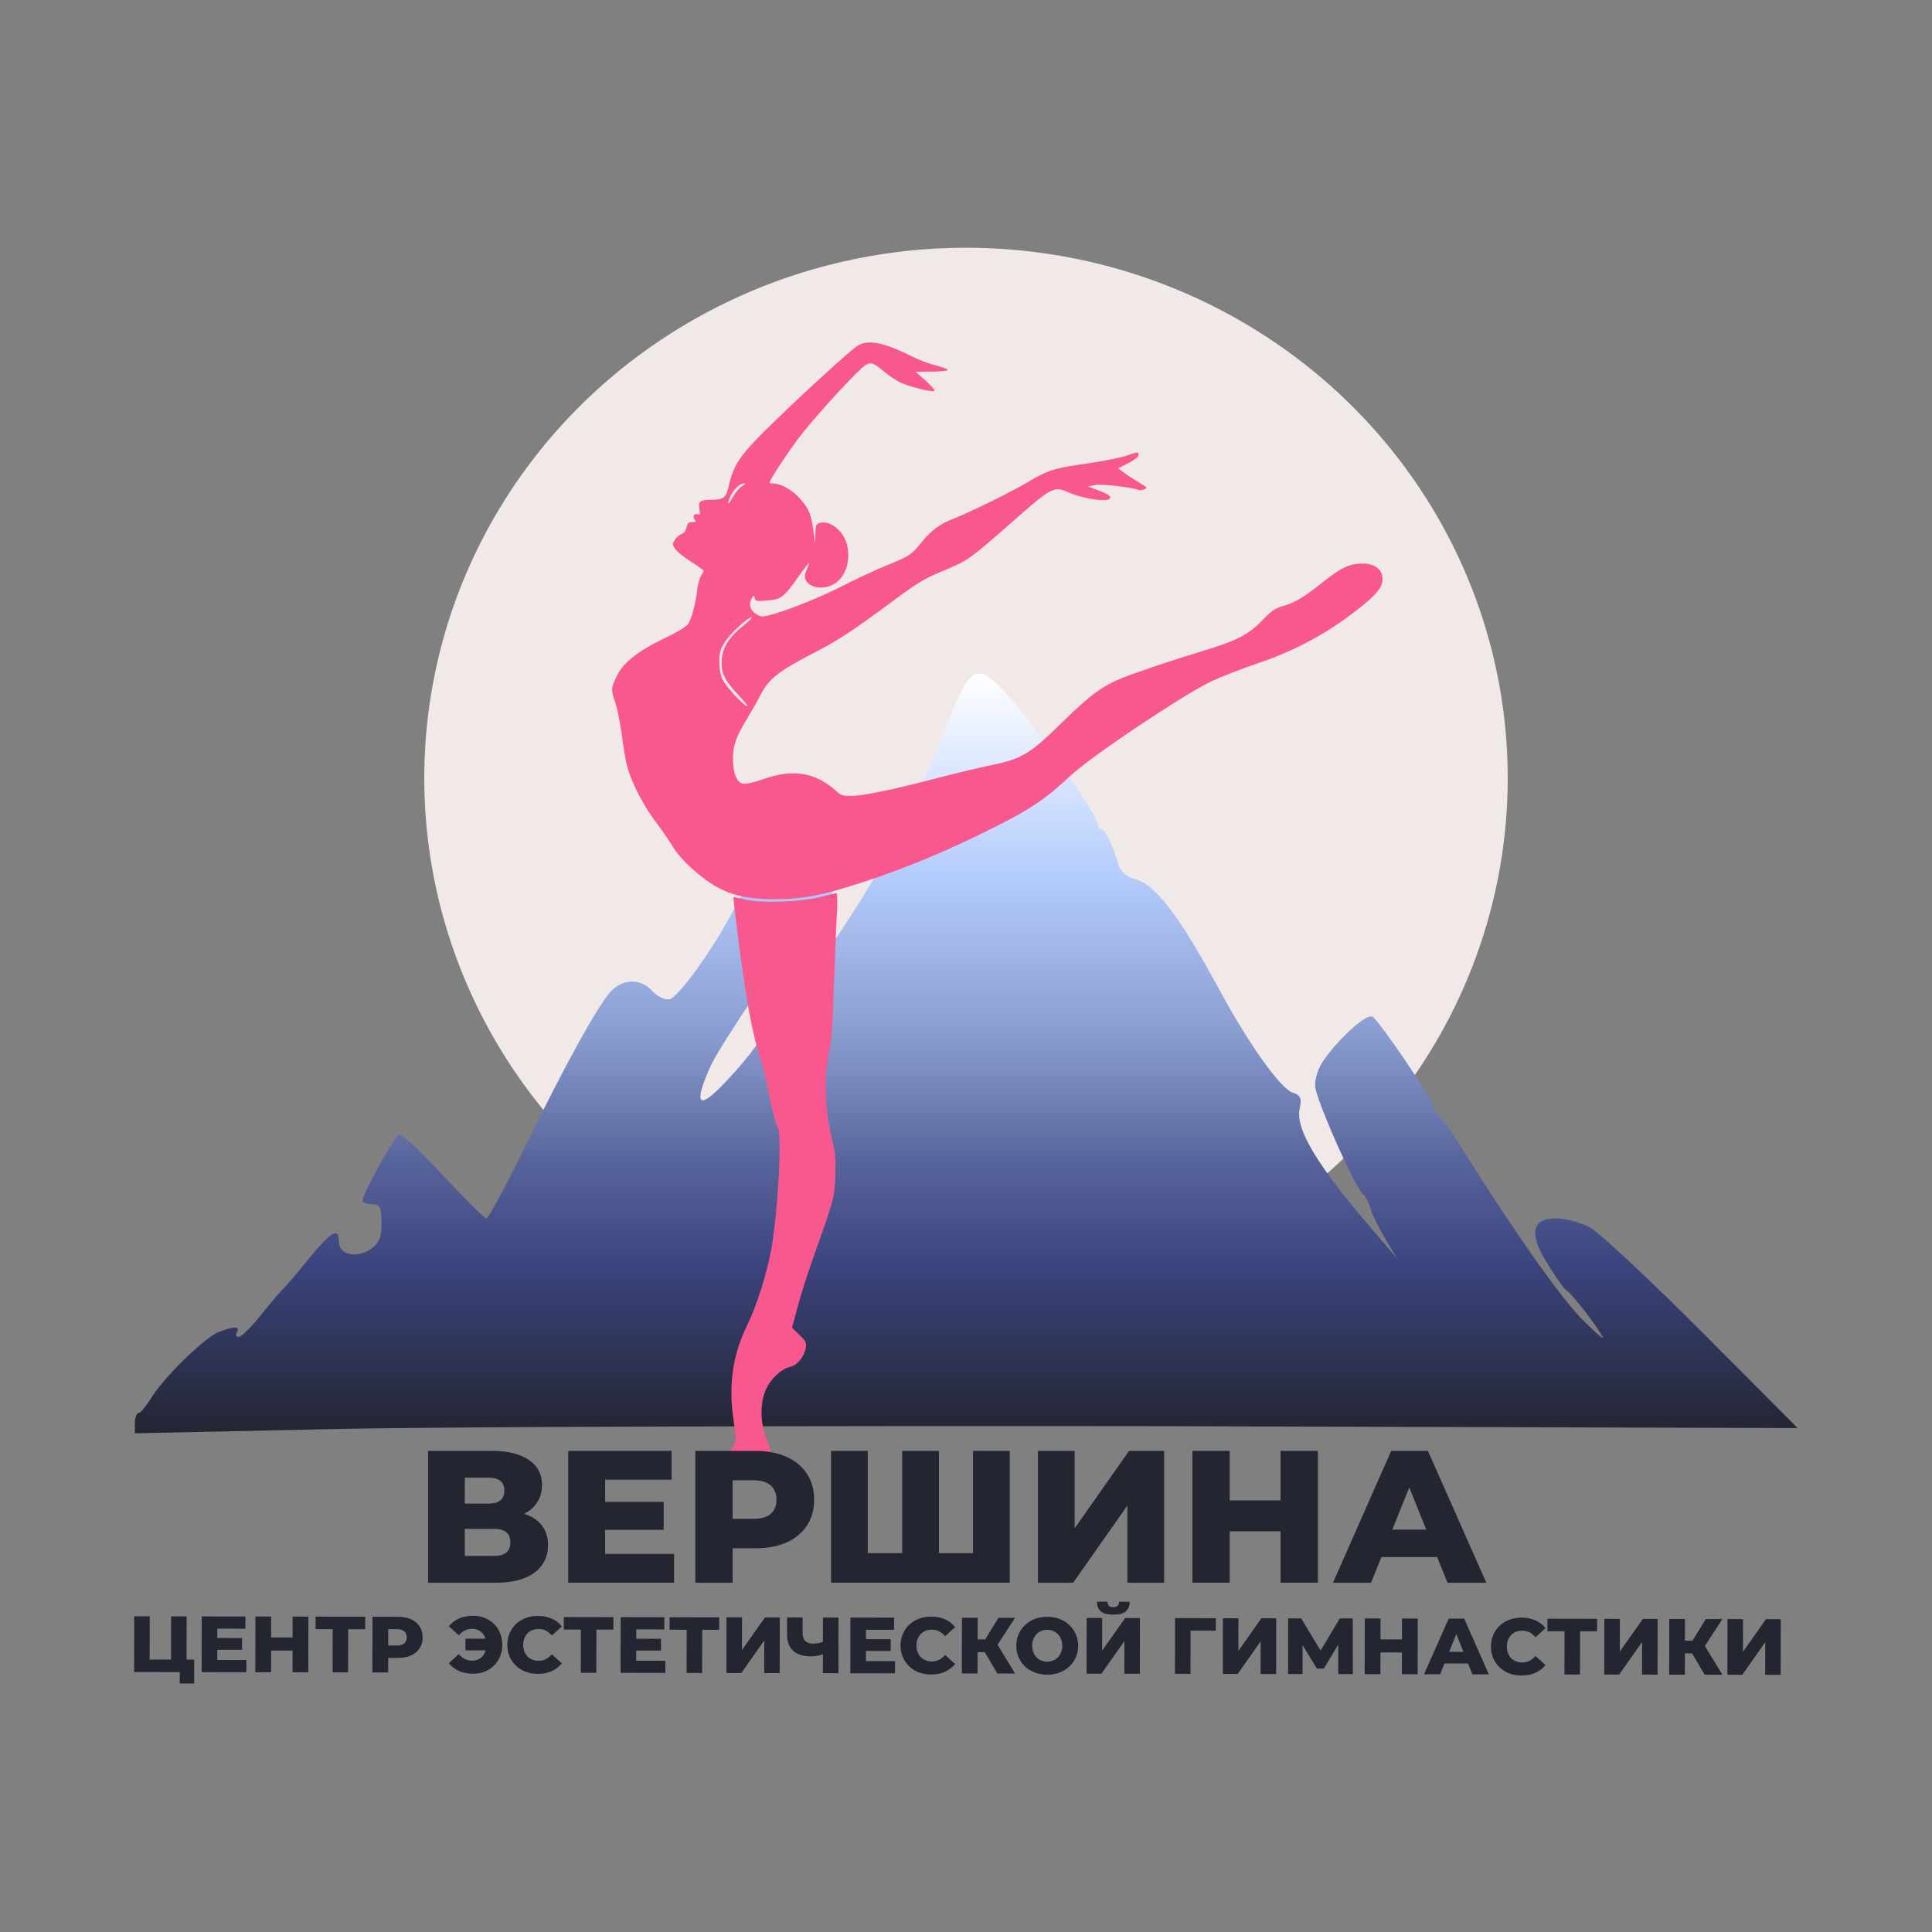 <?xml version="1.0" encoding="UTF-8"?> <svg xmlns="http://www.w3.org/2000/svg" width="2550" height="2550" viewBox="0 0 2550 2550" fill="none"><rect x="0" y="0" width="2550" height="2550" fill="#808080" stroke="none"/><ellipse cx="1275" cy="1027" rx="715" ry="700" fill="#F1E9E7"></ellipse><path d="M2279.94 2210.48L2280.07 2136.98L2300.54 2137.02L2300.47 2180.17L2330.89 2137.07L2350.42 2137.11L2350.29 2210.6L2329.82 2210.57L2329.89 2167.52L2299.58 2210.52L2279.94 2210.48Z" fill="#232531"></path><path d="M2249.96 2210.43L2229.33 2175.43L2246.04 2165.59L2273.37 2210.47L2249.96 2210.43ZM2203.13 2210.35L2203.25 2136.85L2223.94 2136.89L2223.81 2210.39L2203.13 2210.35ZM2217.88 2182.24L2217.9 2165.44L2244.57 2165.48L2244.54 2182.28L2217.88 2182.24ZM2248.02 2175.88L2228.81 2173.75L2251.45 2136.94L2273.29 2136.97L2248.02 2175.88Z" fill="#232531"></path><path d="M2117.42 2210.2L2117.54 2136.71L2138.02 2136.74L2137.94 2179.89L2168.36 2136.79L2187.89 2136.83L2187.76 2210.32L2167.29 2210.29L2167.36 2167.24L2137.05 2210.24L2117.42 2210.2Z" fill="#232531"></path><path d="M2064.89 2210.11L2065 2148.48L2069.61 2153.11L2042.41 2153.06L2042.44 2136.57L2107.96 2136.69L2107.93 2153.17L2080.84 2153.13L2085.47 2148.51L2085.36 2210.15L2064.89 2210.11Z" fill="#232531"></path><path d="M2008.24 2211.48C2002.43 2211.47 1997.04 2210.55 1992.07 2208.73C1987.18 2206.83 1982.91 2204.16 1979.28 2200.72C1975.71 2197.29 1972.92 2193.26 1970.9 2188.64C1968.88 2183.94 1967.87 2178.8 1967.88 2173.2C1967.89 2167.6 1968.91 2162.49 1970.95 2157.87C1972.99 2153.18 1975.8 2149.13 1979.37 2145.71C1983.02 2142.28 1987.29 2139.66 1992.19 2137.85C1997.17 2135.97 2002.56 2135.04 2008.37 2135.05C2015.16 2135.06 2021.21 2136.26 2026.53 2138.65C2031.91 2141.04 2036.39 2144.47 2039.95 2148.96L2026.7 2160.91C2024.32 2158.1 2021.7 2155.96 2018.84 2154.49C2016.04 2153.01 2012.89 2152.27 2009.39 2152.27C2006.38 2152.26 2003.61 2152.75 2001.09 2153.72C1998.57 2154.7 1996.4 2156.13 1994.57 2158.02C1992.82 2159.83 1991.42 2162.04 1990.36 2164.62C1989.38 2167.21 1988.88 2170.08 1988.88 2173.23C1988.87 2176.38 1989.36 2179.25 1990.33 2181.84C1991.38 2184.44 1992.78 2186.68 1994.52 2188.57C1996.34 2190.39 1998.51 2191.8 2001.02 2192.78C2003.54 2193.77 2006.31 2194.26 2009.32 2194.27C2012.82 2194.27 2015.97 2193.54 2018.77 2192.08C2021.64 2190.61 2024.27 2188.48 2026.66 2185.69L2039.86 2197.68C2036.29 2202.08 2031.8 2205.5 2026.41 2207.95C2021.08 2210.32 2015.03 2211.5 2008.24 2211.48Z" fill="#232531"></path><path d="M1879.57 2209.79L1912.14 2136.35L1932.61 2136.38L1965.04 2209.94L1943.41 2209.9L1918.11 2146.54L1926.3 2146.56L1900.78 2209.83L1879.57 2209.79ZM1897.34 2195.54L1902.72 2180.22L1938.63 2180.28L1943.96 2195.62L1897.34 2195.54Z" fill="#232531"></path><path d="M1850.46 2136.24L1871.25 2136.28L1871.12 2209.78L1850.34 2209.74L1850.46 2136.24ZM1821.99 2209.69L1801.2 2209.66L1801.32 2136.16L1822.11 2136.19L1821.99 2209.69ZM1851.86 2181.08L1820.57 2181.03L1820.6 2163.81L1851.88 2163.86L1851.86 2181.08Z" fill="#232531"></path><path d="M1700.1 2209.48L1700.23 2135.98L1717.34 2136.01L1747.6 2186.04L1738.57 2186.03L1768.37 2136.1L1785.48 2136.13L1785.57 2209.63L1766.35 2209.6L1766.32 2165.18L1769.58 2165.19L1747.36 2202.32L1738.12 2202.3L1715.4 2165.09L1719.29 2165.1L1719.21 2209.51L1700.1 2209.48Z" fill="#232531"></path><path d="M1613.96 2209.33L1614.09 2135.84L1634.56 2135.87L1634.49 2179.02L1664.91 2135.92L1684.44 2135.96L1684.31 2209.46L1663.84 2209.42L1663.91 2166.37L1633.6 2209.37L1613.96 2209.33Z" fill="#232531"></path><path d="M1550.81 2209.22L1550.93 2135.73L1604.8 2135.82L1604.66 2152.3L1566.76 2152.24L1571.39 2147.63L1571.28 2209.26L1550.81 2209.22Z" fill="#232531"></path><path d="M1434.12 2209.02L1434.24 2135.52L1454.72 2135.56L1454.64 2178.71L1485.06 2135.61L1504.59 2135.65L1504.46 2209.14L1483.99 2209.11L1484.06 2166.06L1453.75 2209.06L1434.12 2209.02ZM1469.32 2131.18C1461.69 2131.16 1456.2 2129.68 1452.84 2126.74C1449.49 2123.72 1447.82 2119.48 1447.83 2114.02L1461.79 2114.05C1461.86 2116.5 1462.48 2118.32 1463.67 2119.51C1464.86 2120.7 1466.75 2121.3 1469.34 2121.31C1472 2121.31 1473.92 2120.72 1475.12 2119.53C1476.38 2118.34 1477.05 2116.52 1477.12 2114.07L1491.08 2114.1C1491.07 2119.56 1489.35 2123.79 1485.92 2126.79C1482.48 2129.73 1476.95 2131.19 1469.32 2131.18Z" fill="#232531"></path><path d="M1382.16 2210.4C1376.28 2210.39 1370.85 2209.44 1365.89 2207.54C1360.92 2205.64 1356.59 2202.97 1352.88 2199.54C1349.25 2196.03 1346.42 2191.97 1344.4 2187.34C1342.38 2182.72 1341.37 2177.64 1341.38 2172.11C1341.39 2166.58 1342.41 2161.51 1344.45 2156.89C1346.49 2152.28 1349.33 2148.26 1352.98 2144.83C1356.69 2141.34 1361.04 2138.65 1366.01 2136.77C1370.98 2134.89 1376.41 2133.95 1382.29 2133.97C1388.24 2133.98 1393.66 2134.93 1398.56 2136.83C1403.53 2138.73 1407.83 2141.43 1411.46 2144.94C1415.09 2148.37 1417.92 2152.4 1419.94 2157.02C1422.03 2161.65 1423.08 2166.72 1423.07 2172.25C1423.06 2177.78 1422 2182.89 1419.89 2187.58C1417.85 2192.19 1415.01 2196.21 1411.36 2199.64C1407.72 2203.06 1403.41 2205.71 1398.44 2207.6C1393.53 2209.48 1388.11 2210.41 1382.16 2210.4ZM1382.19 2193.18C1384.99 2193.19 1387.58 2192.7 1389.96 2191.73C1392.41 2190.75 1394.51 2189.35 1396.27 2187.54C1398.09 2185.65 1399.49 2183.41 1400.48 2180.83C1401.53 2178.24 1402.06 2175.37 1402.07 2172.22C1402.07 2169 1401.55 2166.13 1400.51 2163.61C1399.53 2161.01 1398.14 2158.81 1396.32 2156.98C1394.57 2155.09 1392.47 2153.65 1390.03 2152.67C1387.65 2151.68 1385.06 2151.19 1382.26 2151.18C1379.46 2151.18 1376.83 2151.67 1374.38 2152.64C1372 2153.62 1369.9 2155.05 1368.07 2156.93C1366.32 2158.75 1364.92 2160.95 1363.86 2163.54C1362.88 2166.06 1362.38 2168.93 1362.38 2172.15C1362.37 2175.3 1362.86 2178.17 1363.83 2180.76C1364.88 2183.35 1366.28 2185.6 1368.02 2187.49C1369.84 2189.31 1371.94 2190.72 1374.31 2191.7C1376.76 2192.68 1379.39 2193.18 1382.19 2193.18Z" fill="#232531"></path><path d="M1316.37 2208.82L1295.75 2173.82L1312.46 2163.98L1339.78 2208.86L1316.37 2208.82ZM1269.54 2208.74L1269.67 2135.24L1290.35 2135.28L1290.23 2208.77L1269.54 2208.74ZM1284.29 2180.62L1284.32 2163.82L1310.99 2163.87L1310.96 2180.67L1284.29 2180.62ZM1314.43 2174.27L1295.22 2172.14L1317.86 2135.32L1339.7 2135.36L1314.43 2174.27Z" fill="#232531"></path><path d="M1228.96 2210.14C1223.15 2210.13 1217.77 2209.21 1212.8 2207.38C1207.9 2205.48 1203.64 2202.81 1200 2199.38C1196.44 2195.94 1193.65 2191.91 1191.62 2187.29C1189.6 2182.6 1188.6 2177.45 1188.61 2171.85C1188.62 2166.25 1189.64 2161.14 1191.68 2156.53C1193.72 2151.84 1196.52 2147.78 1200.1 2144.36C1203.74 2140.94 1208.02 2138.32 1212.92 2136.51C1217.89 2134.63 1223.29 2133.69 1229.1 2133.7C1235.89 2133.71 1241.94 2134.91 1247.25 2137.3C1252.64 2139.69 1257.11 2143.13 1260.68 2147.61L1247.43 2159.56C1245.05 2156.76 1242.43 2154.62 1239.56 2153.14C1236.76 2151.67 1233.62 2150.93 1230.12 2150.92C1227.11 2150.92 1224.34 2151.4 1221.82 2152.38C1219.3 2153.35 1217.12 2154.78 1215.3 2156.67C1213.55 2158.49 1212.14 2160.69 1211.09 2163.28C1210.11 2165.87 1209.61 2168.74 1209.61 2171.89C1209.6 2175.04 1210.08 2177.91 1211.06 2180.5C1212.11 2183.09 1213.5 2185.33 1215.25 2187.23C1217.07 2189.05 1219.23 2190.45 1221.75 2191.44C1224.27 2192.42 1227.03 2192.92 1230.04 2192.92C1233.54 2192.93 1236.69 2192.2 1239.5 2190.73C1242.37 2189.27 1245 2187.14 1247.38 2184.34L1260.59 2196.33C1257.01 2200.74 1252.53 2204.16 1247.13 2206.6C1241.81 2208.97 1235.75 2210.15 1228.96 2210.14Z" fill="#232531"></path><path d="M1141.5 2163.47L1175.62 2163.53L1175.59 2179.07L1141.47 2179.01L1141.5 2163.47ZM1142.92 2192.45L1181.35 2192.52L1181.32 2208.58L1122.31 2208.48L1122.44 2134.98L1180.08 2135.08L1180.05 2151.15L1142.99 2151.08L1142.92 2192.45Z" fill="#232531"></path><path d="M1088.98 2182.39C1085.55 2183.64 1082.29 2184.62 1079.21 2185.31C1076.2 2185.93 1073.3 2186.24 1070.5 2186.24C1060.21 2186.22 1052.34 2183.76 1046.88 2178.85C1041.5 2173.94 1038.82 2166.8 1038.84 2157.42L1038.88 2134.84L1059.35 2134.88L1059.31 2155.14C1059.31 2159.9 1060.45 2163.47 1062.76 2165.86C1065.14 2168.17 1068.6 2169.33 1073.15 2169.34C1076.09 2169.35 1078.85 2169.07 1081.45 2168.51C1084.11 2167.89 1086.45 2166.95 1088.49 2165.69L1088.98 2182.39ZM1086.1 2208.42L1086.23 2134.92L1106.7 2134.96L1106.58 2208.46L1086.1 2208.42Z" fill="#232531"></path><path d="M958.764 2208.2L958.891 2134.7L979.365 2134.74L979.29 2177.89L1009.71 2134.79L1029.24 2134.82L1029.11 2208.32L1008.64 2208.29L1008.71 2165.24L978.398 2208.23L958.764 2208.2Z" fill="#232531"></path><path d="M906.236 2208.11L906.343 2146.48L910.955 2151.1L883.761 2151.06L883.789 2134.57L949.307 2134.69L949.278 2151.17L922.189 2151.12L926.817 2146.51L926.711 2208.14L906.236 2208.11Z" fill="#232531"></path><path d="M838.298 2162.95L872.422 2163.01L872.395 2178.55L838.272 2178.49L838.298 2162.95ZM839.718 2191.93L878.147 2192L878.119 2208.06L819.111 2207.96L819.238 2134.46L876.881 2134.56L876.854 2150.63L839.79 2150.56L839.718 2191.93Z" fill="#232531"></path><path d="M766.584 2207.87L766.69 2146.24L771.302 2150.86L744.108 2150.82L744.137 2134.33L809.655 2134.45L809.626 2150.93L782.537 2150.88L787.165 2146.27L787.058 2207.9L766.584 2207.87Z" fill="#232531"></path><path d="M709.92 2209.24C704.111 2209.23 698.722 2208.31 693.756 2206.48C688.859 2204.59 684.594 2201.92 680.96 2198.48C677.396 2195.05 674.603 2191.02 672.581 2186.39C670.559 2181.7 669.553 2176.55 669.563 2170.95C669.573 2165.35 670.596 2160.25 672.634 2155.63C674.672 2150.94 677.479 2146.89 681.055 2143.46C684.701 2140.04 688.975 2137.42 693.878 2135.61C698.851 2133.73 704.243 2132.79 710.053 2132.8C716.842 2132.82 722.895 2134.02 728.211 2136.41C733.596 2138.79 738.07 2142.23 741.633 2146.72L728.382 2158.67C726.007 2155.86 723.386 2153.72 720.519 2152.25C717.721 2150.77 714.573 2150.03 711.073 2150.03C708.063 2150.02 705.297 2150.51 702.776 2151.48C700.254 2152.46 698.081 2153.89 696.258 2155.77C694.505 2157.59 693.101 2159.79 692.047 2162.38C691.063 2164.97 690.568 2167.84 690.562 2170.99C690.557 2174.14 691.042 2177.01 692.017 2179.6C693.063 2182.19 694.459 2184.44 696.205 2186.33C698.022 2188.15 700.19 2189.56 702.708 2190.54C705.226 2191.52 707.99 2192.02 711 2192.02C714.5 2192.03 717.651 2191.3 720.454 2189.84C723.326 2188.37 725.955 2186.24 728.339 2183.44L741.548 2195.44C737.971 2199.84 733.485 2203.26 728.091 2205.7C722.767 2208.07 716.71 2209.25 709.92 2209.24Z" fill="#232531"></path><path d="M614.346 2178.21L614.372 2162.88L649.021 2162.94L648.995 2178.27L614.346 2178.21ZM624.294 2132.66C629.964 2132.67 635.142 2133.62 639.829 2135.52C644.516 2137.35 648.571 2139.98 651.995 2143.41C655.489 2146.85 658.177 2150.91 660.059 2155.61C662.011 2160.23 662.982 2165.34 662.972 2170.94C662.962 2176.54 661.974 2181.69 660.006 2186.37C658.108 2190.99 655.406 2195.01 651.9 2198.43C648.464 2201.86 644.4 2204.51 639.707 2206.39C635.014 2208.2 629.832 2209.1 624.162 2209.09C617.303 2209.08 611.18 2207.88 605.794 2205.49C600.409 2203.03 595.935 2199.6 592.372 2195.18L605.518 2183.23C607.893 2186.04 610.514 2188.18 613.381 2189.65C616.319 2191.13 619.572 2191.87 623.142 2191.87C625.942 2191.88 628.498 2191.39 630.809 2190.42C633.121 2189.44 635.083 2188.04 636.696 2186.23C638.38 2184.34 639.644 2182.1 640.488 2179.51C641.402 2176.92 641.862 2174.06 641.868 2170.91C641.873 2167.76 641.423 2164.89 640.518 2162.29C639.682 2159.7 638.426 2157.5 636.749 2155.67C635.143 2153.78 633.185 2152.34 630.877 2151.36C628.569 2150.37 626.015 2149.88 623.215 2149.87C619.645 2149.87 616.389 2150.6 613.446 2152.06C610.574 2153.53 607.945 2155.66 605.56 2158.45L592.457 2146.46C596.034 2141.99 600.52 2138.57 605.914 2136.19C611.308 2133.82 617.435 2132.64 624.294 2132.66Z" fill="#232531"></path><path d="M491.502 2207.39L491.629 2133.89L525.228 2133.95C531.948 2133.96 537.72 2135.06 542.547 2137.24C547.443 2139.42 551.217 2142.57 553.87 2146.71C556.523 2150.77 557.844 2155.6 557.835 2161.2C557.825 2166.73 556.487 2171.53 553.82 2175.58C551.153 2179.64 547.368 2182.78 542.464 2185.01C537.63 2187.17 531.854 2188.25 525.134 2188.24L503.085 2188.2L512.34 2179.18L512.291 2207.43L491.502 2207.39ZM512.336 2181.39L503.113 2171.82L523.902 2171.85C528.242 2171.86 531.464 2170.92 533.567 2169.04C535.74 2167.15 536.83 2164.53 536.835 2161.17C536.841 2157.74 535.761 2155.08 533.594 2153.18C531.498 2151.29 528.279 2150.34 523.94 2150.33L503.15 2150.29L512.406 2140.76L512.336 2181.39Z" fill="#232531"></path><path d="M438.975 2207.3L439.081 2145.67L443.693 2150.3L416.499 2150.25L416.527 2133.77L482.045 2133.88L482.017 2150.36L454.928 2150.32L459.555 2145.7L459.449 2207.34L438.975 2207.3Z" fill="#232531"></path><path d="M386.244 2133.71L407.033 2133.75L406.906 2207.25L386.117 2207.21L386.244 2133.71ZM357.768 2207.16L336.978 2207.13L337.105 2133.63L357.895 2133.66L357.768 2207.16ZM387.636 2178.55L356.347 2178.5L356.377 2161.28L387.666 2161.33L387.636 2178.55Z" fill="#232531"></path><path d="M285.314 2161.99L319.438 2162.05L319.411 2177.59L285.287 2177.53L285.314 2161.99ZM286.734 2190.98L325.163 2191.04L325.135 2207.11L266.127 2207.01L266.254 2133.51L323.897 2133.61L323.869 2149.67L286.805 2149.61L286.734 2190.98Z" fill="#232531"></path><path d="M177.025 2206.85L177.152 2133.35L197.627 2133.39L197.528 2190.4L225.772 2190.45L225.871 2133.44L246.345 2133.47L246.218 2206.97L177.025 2206.85ZM237.267 2221.97L237.301 2202.33L241.598 2206.96L225.744 2206.93L225.772 2190.45L256.326 2190.5L256.272 2222L237.267 2221.97Z" fill="#232531"></path><path d="M1264.97 920.62C1256.83 938.778 1241.8 973.216 1232.41 997.635C1201.1 1077.78 1162.28 1150.41 1110.31 1228.05C1082.14 1270 1057.09 1305.69 1055.21 1307.57C1052.71 1309.45 1043.32 1321.97 1032.67 1335.75C1022.65 1349.52 1013.26 1362.04 1010.76 1363.92C1008.88 1365.8 1000.11 1377.07 991.348 1388.97C981.956 1401.49 963.798 1422.15 950.649 1435.3C920.595 1465.36 916.212 1455.34 938.126 1406.5C951.901 1377.07 1047.7 1235.57 1060.22 1226.17C1062.73 1224.3 1080.88 1201.75 1100.29 1176.08C1119.71 1150.41 1139.12 1125.99 1142.25 1121.61C1161.66 1097.82 1139.74 1103.45 1095.91 1133.51C1066.48 1153.54 1055.84 1152.92 1080.26 1132.25C1087.77 1125.99 1110.31 1093.43 1110.31 1088.42C1110.31 1078.41 1098.42 1043.34 1079.01 1050.86C1068.36 1055.24 1052.71 1069.01 1043.32 1081.54C1033.92 1094.06 1025.16 1105.33 1023.28 1107.21C1018.27 1111.59 986.965 1165.44 968.181 1201.13C941.883 1251.85 894.923 1316.96 883.653 1318.84C877.391 1320.09 867.373 1315.08 861.112 1308.2C846.085 1291.29 822.292 1291.29 806.012 1308.82C789.106 1326.98 745.903 1405.25 690.177 1519.2C666.384 1568.04 644.47 1608.12 641.965 1608.12C639.461 1608.12 613.789 1582.44 584.987 1551.76C556.185 1520.46 529.887 1496.04 526.756 1497.29C520.495 1499.17 479.17 1575.56 478.544 1584.32C478.544 1587.45 484.179 1589.33 491.067 1589.33C501.711 1589.33 503.59 1593.71 503.59 1614.38C503.59 1633.79 500.459 1641.3 487.936 1649.44C469.778 1661.34 447.237 1655.7 447.237 1638.8C447.237 1619.39 437.845 1625.02 409.043 1659.46C394.642 1677.62 379.615 1695.15 375.858 1698.9C372.101 1702.04 358.326 1718.31 345.178 1734.59C332.029 1751.5 318.254 1764.65 315.123 1764.65C311.366 1764.65 310.74 1761.52 312.619 1758.39C317.628 1750.25 308.862 1750.25 288.2 1758.39C270.042 1765.27 214.316 1819.75 198.662 1846.67C192.401 1856.69 185.514 1864.83 183.009 1864.83C180.505 1864.83 178 1871.09 178 1877.98V1891.75L442.855 1886.12C588.118 1882.99 1082.14 1881.74 1539.84 1882.36L2372.6 1884.87L2247.37 1759.01C2178.5 1690.14 2112.13 1628.15 2099.6 1620.64C2087.08 1613.75 2066.42 1608.12 2053.9 1608.12C2020.71 1608.12 2017.58 1629.4 2043.88 1670.1C2054.52 1687.63 2065.17 1702.04 2067.67 1703.29C2073.31 1705.79 2109 1751.5 2115.26 1764.65C2117.76 1769.66 2105.24 1758.39 2086.46 1739.6C2055.77 1707.04 1998.17 1625.02 1930.55 1517.33C1915.52 1492.91 1901.12 1472.24 1898.62 1471.62C1895.48 1470.37 1893.61 1466.61 1893.61 1463.48C1893.61 1455.34 1820.97 1347.64 1811.58 1342.01C1804.7 1337 1769.63 1367.68 1748.34 1397.73C1740.83 1407.13 1735.19 1423.41 1735.82 1433.42C1736.45 1450.33 1789.67 1570.55 1799.69 1576.81C1802.19 1578.69 1806.57 1586.83 1809.08 1595.59C1811.58 1604.36 1820.97 1622.52 1829.11 1636.29L1844.14 1661.34L1822.85 1636.29C1738.95 1539.87 1708.27 1489.78 1715.78 1461.6C1718.29 1449.7 1716.41 1445.32 1706.39 1442.19C1690.74 1437.81 1648.16 1377.7 1611.85 1310.7C1555.49 1206.76 1525.44 1167.32 1496.64 1159.8C1487.87 1157.93 1479.11 1149.79 1476.6 1142.9C1469.71 1117.85 1458.44 1094.69 1454.06 1094.69C1450.93 1094.69 1449.05 1092.18 1449.05 1088.42C1449.05 1076.53 1374.54 969.459 1333.22 921.247C1295.65 878.669 1284.38 878.043 1264.97 920.62Z" fill="url(#paint0_linear_29_46)"></path><path d="M1130.44 457.281C1117.61 466.728 1055.11 523.892 1019.99 558.288C978.812 598.255 968.881 612.062 962.825 637.496C957.981 658.327 956.77 659.296 935.696 659.78C923.343 660.023 921.163 662.445 923.343 673.345C924.312 678.916 923.827 679.885 920.678 678.674C916.076 676.978 913.411 682.549 917.287 686.425C919.225 688.363 918.256 689.089 913.654 689.089C908.809 689.089 907.114 690.543 906.145 696.114C905.176 700.474 902.754 703.865 899.605 704.834C896.94 705.803 892.822 708.952 890.885 712.343C887.251 717.672 887.251 718.641 890.885 724.212C893.065 727.603 902.511 735.354 911.716 741.168C921.163 747.223 928.672 752.552 928.672 753.279C928.672 754.006 927.218 757.154 925.28 760.061C923.343 762.968 921.163 771.446 920.194 778.712C918.014 797.364 912.685 816.742 908.325 823.524C905.902 827.157 892.58 835.151 874.656 843.629C840.26 860.342 821.851 875.36 813.373 893.769C806.348 908.545 806.348 910.725 812.404 928.165C815.068 935.916 818.702 955.294 820.882 971.281C822.82 987.268 826.211 1006.4 828.391 1013.67C834.446 1034.74 849.706 1064.05 865.693 1085.13C873.687 1095.78 883.618 1110.08 887.736 1117.1C891.611 1124.12 902.511 1136.72 911.716 1144.96C946.838 1176.93 972.03 1186.62 1021.93 1186.86C1058.99 1186.86 1085.88 1181.77 1138.2 1164.58C1197.3 1145.2 1251.56 1122.67 1314.29 1090.94C1360.32 1067.93 1381.63 1053.39 1414.33 1022.63C1440.73 997.925 1562.33 916.538 1598.91 899.34C1612.71 892.8 1640.08 882.142 1659.7 875.602C1703.06 861.311 1745.69 839.268 1781.79 812.139C1809.88 791.308 1821.51 779.681 1823.93 770.235C1827.81 754.732 1817.39 743.832 1798.5 743.832C1781.3 744.074 1770.89 748.677 1749.09 765.875C1721.96 787.675 1710.33 794.941 1694.34 799.544C1683.2 802.693 1678.11 806.084 1666.24 818.679C1648.08 837.573 1633.06 845.324 1586.31 859.615C1547.07 871.484 1501.53 886.744 1482.15 894.496C1455.27 905.154 1438.8 917.265 1402.22 953.114C1359.35 995.261 1348.93 1001.56 1307.75 1010.04C1293.22 1012.94 1261.97 1020.45 1238.72 1026.51C1181.07 1041.77 1141.34 1050 1124.87 1050.49C1113.73 1050.73 1109.86 1049.76 1105.5 1045.64C1077.4 1019.48 1047.36 1014.15 1007.15 1028.45C994.072 1033.05 983.899 1035.23 980.265 1034.26C972.272 1032.32 967.427 1019.97 967.427 1002.04C967.427 984.119 971.303 972.734 985.837 948.996C992.134 938.58 1000.61 923.805 1004.49 916.054C1014.66 896.191 1028.23 885.533 1071.34 863.249C1105.25 845.809 1121.24 835.635 1176.95 794.457C1212.32 768.297 1219.1 764.179 1245.26 753.279C1278.2 739.472 1279.17 738.745 1336.58 688.363C1387.93 643.067 1391.08 641.371 1410.21 649.849C1429.11 658.327 1461.81 663.171 1464.96 657.843C1466.89 654.936 1462.53 652.029 1448.24 646.7L1436.13 642.098L1445.58 640.16C1453.81 638.465 1497.41 643.551 1503.23 646.942C1503.95 647.427 1507.1 646.942 1510.01 645.974C1515.1 644.036 1514.61 643.309 1503.71 637.011C1497.17 633.136 1488.21 627.322 1483.85 624.173L1475.86 618.118L1483.85 614C1497.17 607.46 1502.74 603.342 1502.74 600.193C1502.74 596.075 1501.29 596.318 1485.55 601.889C1478.04 604.311 1455.75 608.671 1435.89 611.578C1391.8 617.875 1383.57 620.298 1357.41 635.8C1334.16 649.607 1281.11 675.767 1259.31 684.245C1240.41 691.512 1229.51 699.505 1216.19 715.976C1202.63 732.69 1200.21 734.143 1168.47 746.981C1154.42 752.794 1130.93 763.695 1116.4 771.203C1087.81 785.979 1046.39 803.177 1020.96 810.444C1006.18 814.562 1005.21 814.804 998.432 810.686C990.197 805.842 987.774 798.333 991.892 790.339C994.799 785.252 995.041 785.252 996.01 789.37C996.979 793.488 998.674 793.73 1012.72 792.519C1031.37 791.066 1034.28 788.886 1055.11 759.334C1063.35 747.95 1068.92 740.925 1067.95 743.59C1066.98 746.254 1065.04 751.341 1063.35 755.217C1056.32 773.383 1085.88 783.072 1104.53 768.297C1117.61 758.123 1122.94 737.05 1117.61 717.672C1112.52 700.232 1095.81 686.667 1082.48 690.058C1077.16 691.512 1076.43 692.965 1076.19 704.35L1075.7 716.945L1073.76 701.685C1070.86 679.4 1067.71 671.407 1056.32 658.569C1046.15 646.942 1031.13 638.465 1021.44 638.222C1018.29 638.222 1015.87 637.496 1015.87 636.769C1015.87 632.893 1045.18 589.051 1060.2 570.4C1085.88 538.668 1135.05 485.621 1142.56 481.745C1150.31 477.628 1152.97 478.839 1168.72 491.919C1174.53 496.763 1183.73 502.819 1189.06 505.241C1202.39 511.055 1231.21 518.079 1233.39 515.899C1234.36 515.172 1229.03 508.875 1221.76 502.335L1208.44 490.708L1229.76 490.466C1241.38 490.466 1250.83 489.497 1250.83 488.285C1250.83 487.074 1243.56 484.41 1234.84 482.23C1226.12 480.05 1212.07 474.721 1204.08 470.603C1165.32 451.225 1144.01 447.35 1130.44 457.281ZM979.539 641.613C976.148 643.551 970.819 649.607 967.912 654.936C961.372 666.563 959.434 667.774 962.825 657.843C966.216 648.396 975.663 638.222 981.234 638.222C984.625 638.465 984.141 639.191 979.539 641.613ZM982.445 824.735C961.13 841.449 952.652 855.74 952.41 874.391C952.167 889.893 957.254 899.098 977.116 920.171C984.383 927.923 988.259 933.252 985.594 931.798C978.328 928.165 958.95 906.849 953.863 897.16C951.198 891.831 949.503 883.596 949.503 874.149C949.261 862.038 950.472 857.435 956.527 847.746C963.552 836.362 986.563 815.046 991.892 815.046C993.345 815.046 988.985 819.406 982.445 824.735Z" fill="#F9588E"></path><path d="M1083.69 1183.71C1058.02 1190.49 1003.03 1192.43 983.171 1187.1C975.419 1185.16 968.395 1183.71 968.153 1184.19C967.668 1184.68 971.059 1214.47 975.904 1250.56C984.866 1319.6 992.617 1361.75 1002.79 1394.69C1006.18 1405.59 1010.06 1419.88 1011.27 1426.66C1018.05 1460.57 1024.11 1485.04 1026.53 1488.19C1032.34 1495.7 1027.26 1594.76 1018.29 1647.09C1012.48 1680.03 998.915 1723.14 986.32 1748.82C966.942 1788.3 961.128 1828.27 968.395 1875.74C971.544 1897.79 971.786 1901.66 968.637 1907.72C966.699 1911.35 963.066 1915.71 960.886 1917.17C957.253 1919.35 957.737 1919.59 963.793 1918.38C981.717 1914.99 998.431 1914.5 1007.15 1916.92C1012.48 1918.38 1017.32 1919.1 1017.81 1918.38C1018.29 1917.89 1015.87 1910.14 1012.24 1900.94C1002.79 1877.92 1002.79 1850.07 1012 1831.66C1018.78 1818.1 1032.34 1806.23 1043.24 1804.05C1051.72 1802.35 1061.17 1790.97 1063.35 1780.07C1064.8 1772.07 1064.07 1770.38 1055.11 1761.9L1045.42 1752.45L1052.45 1726.29C1056.08 1712 1064.8 1684.63 1071.58 1665.25C1101.13 1581.93 1101.38 1581.2 1102.59 1552.62C1103.31 1529.61 1102.59 1522.1 1096.77 1496.91C1088.54 1461.3 1087.57 1419.15 1094.35 1387.91C1097.5 1374.34 1099.2 1349.15 1100.65 1303.13C1101.86 1267.04 1103.56 1224.4 1104.53 1207.93C1105.49 1190.98 1105.25 1178.38 1104.04 1178.62C1102.83 1178.87 1093.62 1181.05 1083.69 1183.71Z" fill="#F9588E"></path><path d="M1896.85 2055.19H1823.27L1809.6 2089H1759.39L1836.2 1915H1884.67L1961.73 2089H1910.52L1896.85 2055.19ZM1882.43 2018.9L1860.06 1963.22L1837.69 2018.9H1882.43Z" fill="#232531"></path><path d="M1739.4 1915V2089H1690.18V2021.14H1623.07V2089H1573.85V1915H1623.07V1980.37H1690.18V1915H1739.4Z" fill="#232531"></path><path d="M1369.95 1915H1418.42V2017.16L1490.25 1915H1536.49V2089H1488.02V1987.09L1416.43 2089H1369.95V1915Z" fill="#232531"></path><path d="M1332.75 1915V2089H1096.86V1915H1145.33V2049.97H1190.82V1915H1239.29V2049.97H1284.28V1915H1332.75Z" fill="#232531"></path><path d="M997.254 1915C1013 1915 1026.67 1917.65 1038.27 1922.95C1049.87 1928.09 1058.82 1935.55 1065.11 1945.33C1071.41 1954.94 1074.56 1966.29 1074.56 1979.38C1074.56 1992.47 1071.41 2003.82 1065.11 2013.43C1058.82 2023.05 1049.87 2030.5 1038.27 2035.81C1026.67 2040.94 1013 2043.51 997.254 2043.51H966.928V2089H917.711V1915H997.254ZM994.271 2004.73C1004.38 2004.73 1012 2002.58 1017.14 1998.27C1022.28 1993.8 1024.85 1987.5 1024.85 1979.38C1024.85 1971.26 1022.28 1964.96 1017.14 1960.49C1012 1956.01 1004.38 1953.78 994.271 1953.78H966.928V2004.73H994.271Z" fill="#232531"></path><path d="M889.67 2050.97V2089H749.973V1915H886.438V1953.03H798.693V1982.36H875.998V2019.15H798.693V2050.97H889.67Z" fill="#232531"></path><path d="M691.771 1998.02C702.046 2001.34 709.834 2006.47 715.137 2013.43C720.606 2020.39 723.34 2029.01 723.34 2039.29C723.34 2054.7 717.292 2066.88 705.194 2075.83C693.263 2084.61 676.277 2089 654.237 2089H565V1915H649.514C670.394 1915 686.551 1918.98 697.986 1926.93C709.586 1934.72 715.386 1945.82 715.386 1960.24C715.386 1968.69 713.314 1976.15 709.171 1982.61C705.194 1989.07 699.394 1994.21 691.771 1998.02ZM613.471 1984.6H644.791C658.711 1984.6 665.671 1978.88 665.671 1967.45C665.671 1956.01 658.711 1950.3 644.791 1950.3H613.471V1984.6ZM652.249 2053.7C666.5 2053.7 673.626 2047.65 673.626 2035.56C673.626 2023.79 666.5 2017.91 652.249 2017.91H613.471V2053.7H652.249Z" fill="#232531"></path><defs><linearGradient id="paint0_linear_29_46" x1="1275.3" y1="888.999" x2="1275.3" y2="1891.75" gradientUnits="userSpaceOnUse"><stop stop-color="white"></stop><stop offset="0.264" stop-color="#B4CDFD"></stop><stop offset="0.476" stop-color="#899CCF"></stop><stop offset="0.644" stop-color="#57649B"></stop><stop offset="0.784" stop-color="#3A437C"></stop><stop offset="1" stop-color="#232531"></stop></linearGradient></defs></svg> 